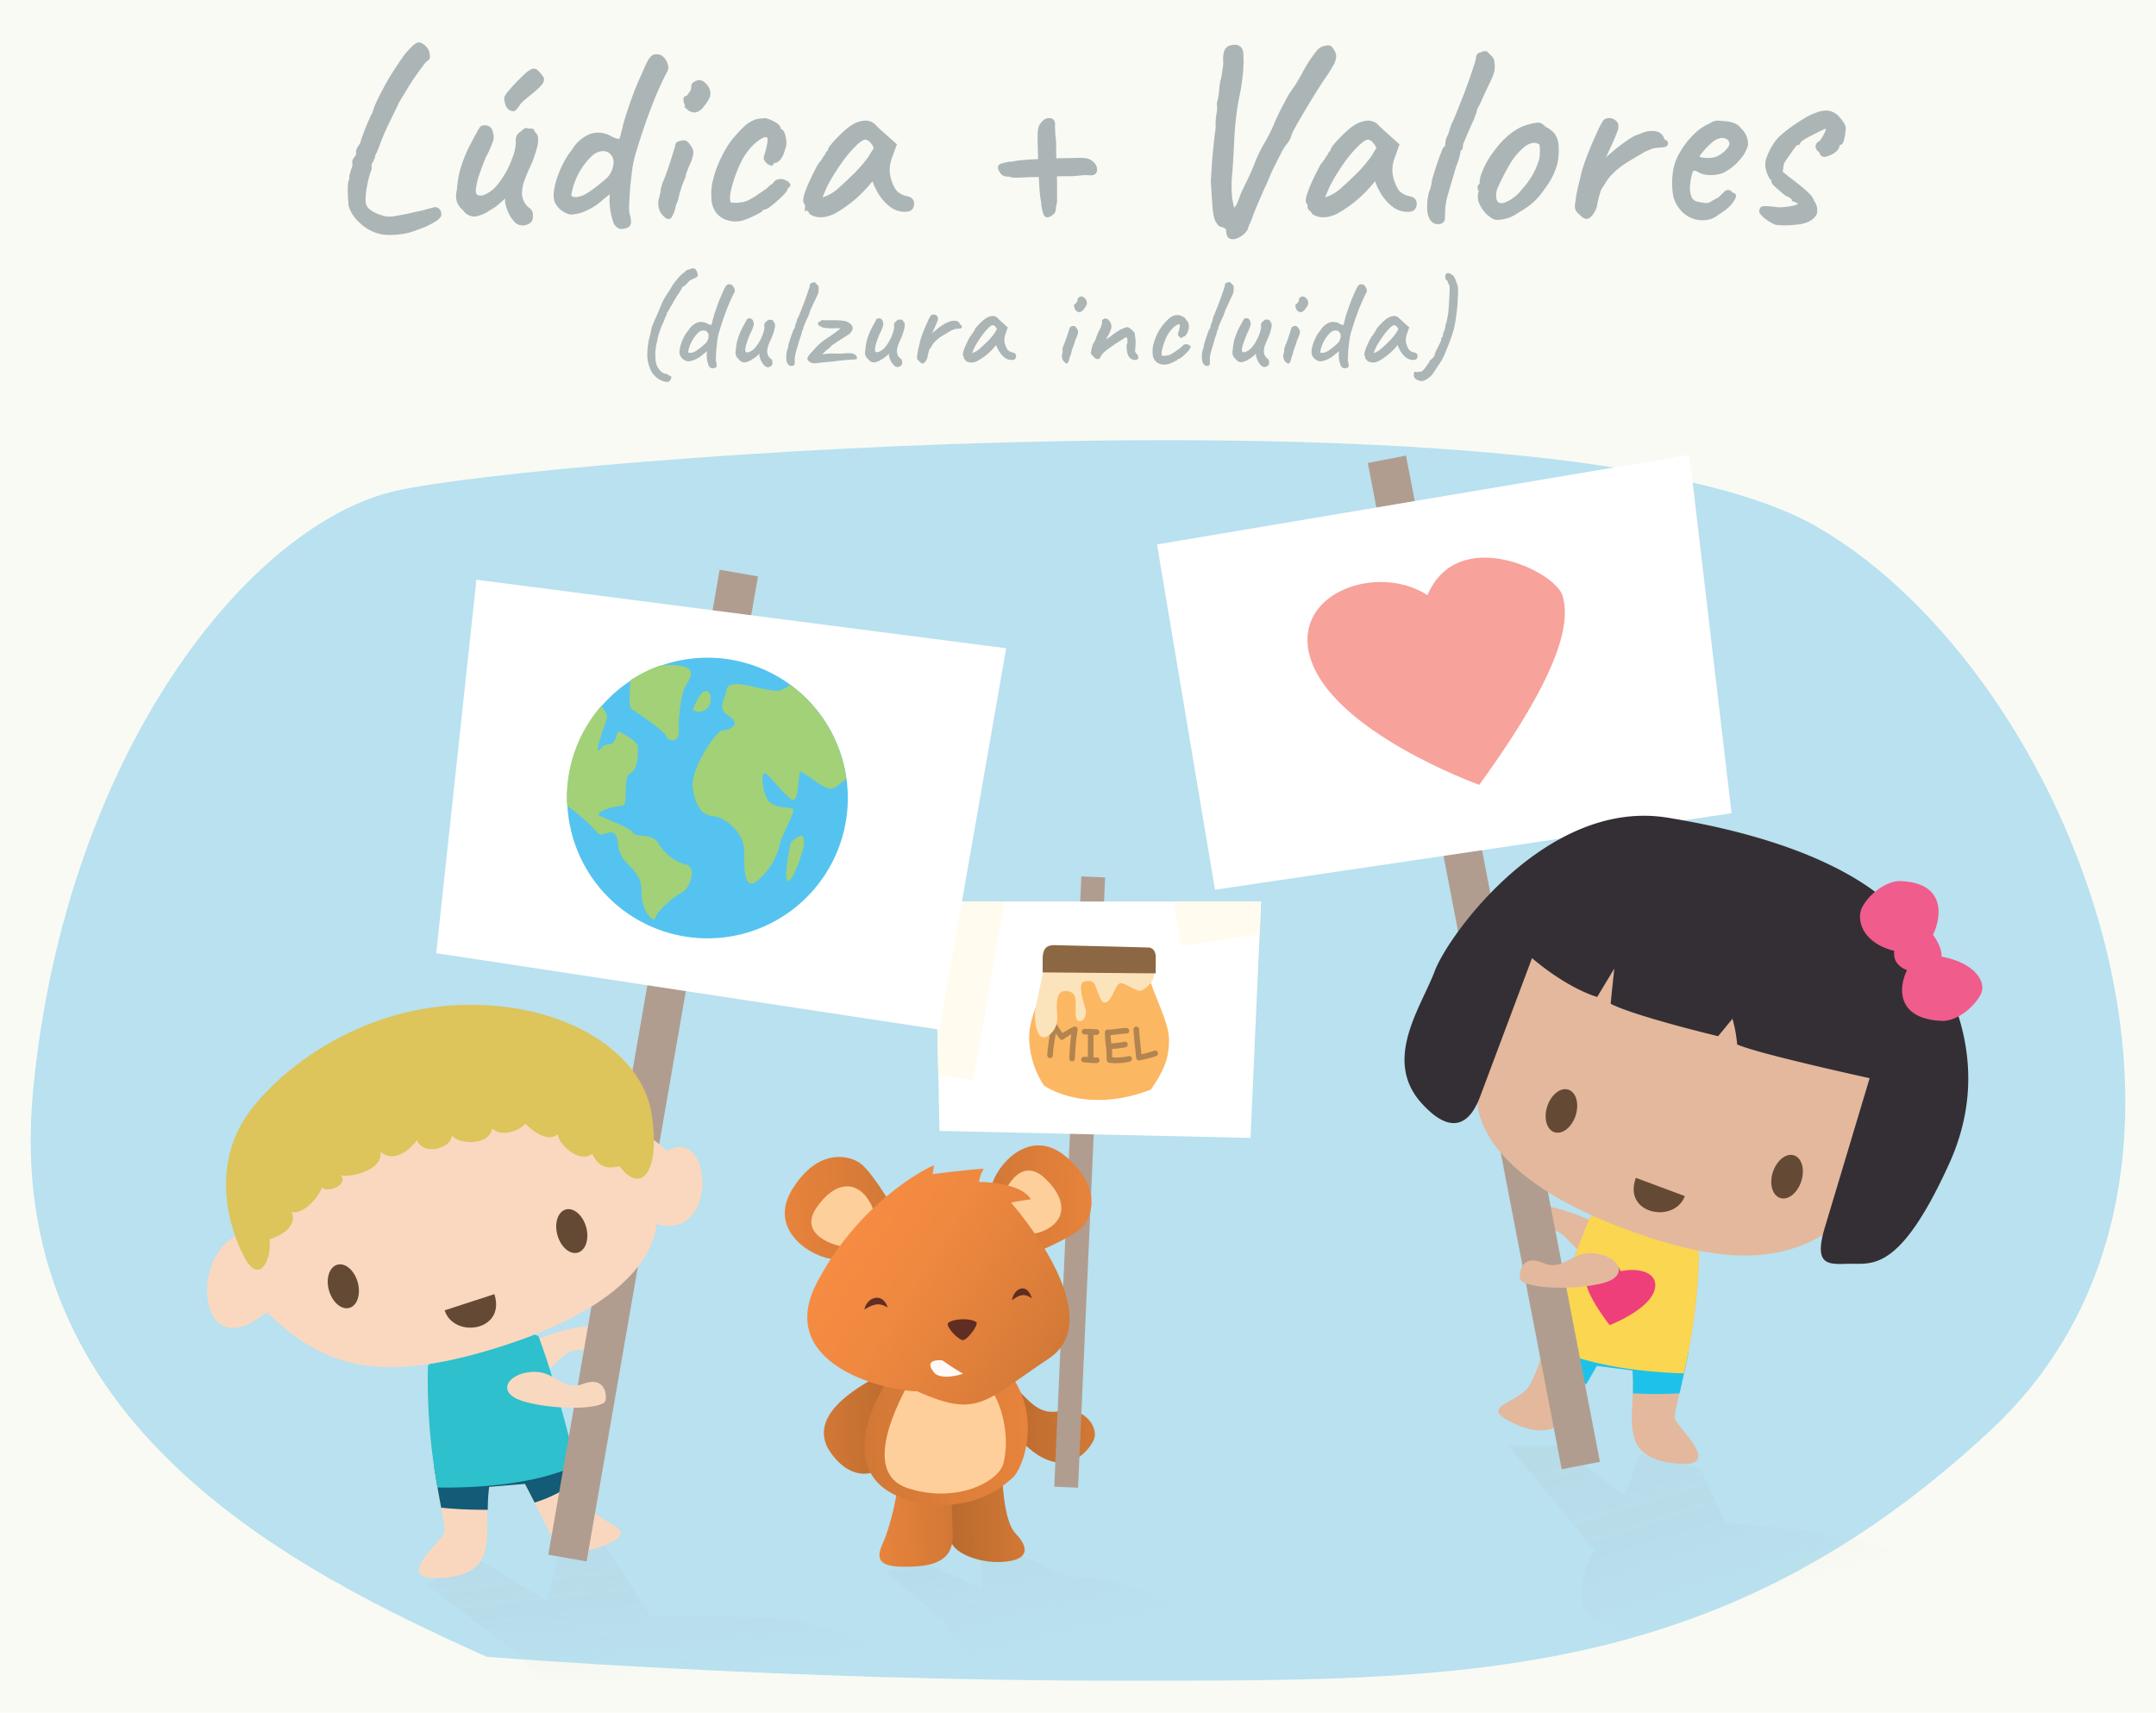 <svg xmlns="http://www.w3.org/2000/svg" xmlns:xlink="http://www.w3.org/1999/xlink" viewBox="0 0 399.56 317.36"><defs><style>.a{isolation:isolate;}.b{fill:#f9faf4;}.c{fill:#b9e1ef;}.d,.e,.f{opacity:0.4;}.am,.at,.d,.e,.f,.y{mix-blend-mode:multiply;}.d{fill:url(#a);}.e{fill:url(#b);}.f{fill:url(#c);}.g{fill:#e3b89d;}.h{fill:#1dc2eb;}.i{fill:#fad651;}.j{fill:#b19d8f;}.k{fill:#644a34;}.l{fill:#fff;}.m,.n,.o,.p,.q,.r,.s,.t,.u,.v,.w,.x{fill-rule:evenodd;}.m{fill:url(#d);}.n{fill:url(#e);}.o{fill:url(#f);}.p{fill:url(#g);}.q{fill:url(#h);}.r{fill:#fecf9b;}.s{fill:url(#i);}.t{fill:#fdcf9b;}.u{fill:url(#j);}.v{fill:url(#k);}.w{fill:#5f2d22;}.x{fill:#fffaf8;}.y{fill:#fffbef;}.z{fill:#342f34;}.aa{fill:#f05c8c;}.ab{fill:#ee3f7a;}.ac{fill:#f9d9c0;}.ad{fill:#f9d7be;}.ae{fill:#135b76;}.af{fill:#2ec0cd;}.ag{fill:#f9d8c0;}.ah{fill:#f9d8bf;}.ai{fill:#ddc45b;}.aj{opacity:0.9;}.ak{fill:#42bced;}.al{fill:#98cc69;}.am{fill:#f7a29b;}.an{fill:#f6fafd;}.ao{fill:#fcb763;}.ap{opacity:0.65;}.aq{fill:none;stroke:#8b6843;stroke-linecap:round;stroke-linejoin:round;stroke-width:1.04px;}.ar{fill:#fbe4bb;}.as{fill:#8b6843;}.at{opacity:0.45;}.au,.av{fill:#4e626a;stroke:#4e626a;}.au{stroke-width:0.65px;}.av{stroke-width:0.31px;}</style><linearGradient id="a" x1="324.64" y1="296.76" x2="314.39" y2="263.68" gradientUnits="userSpaceOnUse"><stop offset="0" stop-color="#b2b3b3" stop-opacity="0"/><stop offset="0.07" stop-color="#b2b3b3" stop-opacity="0.04"/><stop offset="0.42" stop-color="#b2b3b3" stop-opacity="0.17"/><stop offset="0.74" stop-color="#b2b3b3" stop-opacity="0.25"/><stop offset="1" stop-color="#b2b3b3" stop-opacity="0.28"/></linearGradient><linearGradient id="b" x1="516.02" y1="2.01" x2="516.02" y2="-27.68" gradientTransform="matrix(0.99, -0.11, 0.11, 0.99, -391.57, 365.64)" xlink:href="#a"/><linearGradient id="c" x1="1034.8" y1="-280.16" x2="1034.8" y2="-314.05" gradientTransform="matrix(0.97, -0.23, 0.23, 0.97, -750.5, 815.01)" xlink:href="#a"/><linearGradient id="d" x1="301" y1="165.95" x2="317.87" y2="165.95" gradientTransform="translate(-120.45 108.65) rotate(-1.94)" gradientUnits="userSpaceOnUse"><stop offset="0" stop-color="#b96a2e"/><stop offset="1" stop-color="#d27836"/></linearGradient><linearGradient id="e" x1="267.67" y1="164.9" x2="281.9" y2="164.9" gradientTransform="translate(-120.45 108.65) rotate(-1.94)" gradientUnits="userSpaceOnUse"><stop offset="0" stop-color="#d27836"/><stop offset="1" stop-color="#b96a2e"/></linearGradient><linearGradient id="f" x1="290.4" y1="182.77" x2="304.14" y2="182.77" xlink:href="#d"/><linearGradient id="g" x1="277.21" y1="183.65" x2="290.93" y2="183.65" gradientTransform="translate(-120.45 108.65) rotate(-1.94)" gradientUnits="userSpaceOnUse"><stop offset="0" stop-color="#e7833c"/><stop offset="1" stop-color="#d27836"/></linearGradient><linearGradient id="h" x1="275.11" y1="166.26" x2="305.5" y2="166.26" gradientTransform="translate(-120.45 108.65) rotate(-1.94)" gradientUnits="userSpaceOnUse"><stop offset="0" stop-color="#d27836"/><stop offset="1" stop-color="#e7833c"/></linearGradient><linearGradient id="i" x1="300.12" y1="124.06" x2="318.71" y2="124.06" xlink:href="#h"/><linearGradient id="j" x1="261.81" y1="124.48" x2="281.74" y2="124.48" xlink:href="#g"/><linearGradient id="k" x1="273.79" y1="128.37" x2="310.98" y2="153.45" gradientTransform="translate(-120.45 108.65) rotate(-1.94)" gradientUnits="userSpaceOnUse"><stop offset="0" stop-color="#f68c42"/><stop offset="0.34" stop-color="#ef8840"/><stop offset="0.84" stop-color="#da7d39"/><stop offset="1" stop-color="#d27836"/></linearGradient></defs><g class="a"><rect class="b" width="399.56" height="317.36"/><path class="c" d="M90.22,307C54.74,291.05.15,264.16,6.14,202S46.07,97,73.58,90.9s216-20.63,263.26,6.78S420,217.26,369.06,264.88s-99.85,46.5-161.35,46.54S90.22,307,90.22,307Z"/><path class="d" d="M279.58,267.86l15.91,19.42s-9.36,15.21,8.42,15.21,61.78-1.69,55.23-10.14-39.31-10.13-39.31-10.13l-4.68-10.14-11.24-2.53-2.8,7.6-12.17-9.29Z"/><path class="e" d="M79,293.51l18,13.8s2.53,8.89,20.21,6.93,51.05-1.26,43.6-8.93-40.19-5.73-40.19-5.73L112,286.28l-8.63,2.47-2,7.87-13.12-7.89Z"/><path class="f" d="M164,291.15l10.93,9.06s12.44,20,26.07,16.81,22-14.47,15.46-19.78-18.9-5.08-18.9-5.08l-10.09-4.83-5.76-.62.45,7.74-11-5Z"/><path class="g" d="M297.7,227.74c-5.32-3.28-13.68-5.46-14.42-4s-.71,4.41,3.13,4.09,4.2,3.33,7.6,4.54C298.71,234.09,303.07,231,297.7,227.74Z"/><path class="g" d="M314.87,232.06c-.2,16.33-4.93,29.14-4.46,30.82s9,9,.73,8.34-8.93-4.56-8.68-10.09a54.63,54.63,0,0,0,.05-7.2l-6.61-.85s-3.6,6.2-4.81,8.36-3.87,5.68-11.17,2c-5.41-2.74.43-3.31,3-6s6.44-19.65,11.7-31.87C308.47,220.41,314.87,232.06,314.87,232.06Z"/><path class="h" d="M288,244.68l24.92,5.86c-.59,3-1.19,5.62-1.66,7.64a80.53,80.53,0,0,1-8.65,0,35.69,35.69,0,0,0-.06-4.24l-6.61-.85L294,256.45a25.07,25.07,0,0,1-8.24-4.9C286.4,249.56,287.15,247.22,288,244.68Z"/><path class="i" d="M294.66,225.6c13.81-5.19,20.21,6.46,20.21,6.46a110.24,110.24,0,0,1-2.81,22.42c-5.63-.16-17.53-1-25.54-5.32C288.72,242.48,291.42,233.13,294.66,225.6Z"/><rect class="j" x="271.39" y="83.39" width="7.21" height="189.88" transform="translate(-28.78 55.27) rotate(-10.91)"/><path class="g" d="M347.79,208.63c12.73.3,10.95,27.09-2.62,14.84-10.09,8.68-19.71,13.23-43.68,4.38s-27.64-19.54-27.72-24c-11.76,2.79-9.66-19-1.31-13.63C287.19,149.5,360.35,170.65,347.79,208.63Z"/><path class="k" d="M328.56,217.17c-.71,2.18-.11,4.33,1.35,4.81s3.2-.91,3.91-3.09.11-4.33-1.34-4.81S329.27,215,328.56,217.17Z"/><path class="k" d="M286.74,205c-.71,2.18-.11,4.33,1.34,4.8s3.21-.91,3.92-3.09.11-4.32-1.34-4.8S287.45,202.84,286.74,205Z"/><path class="k" d="M312.24,221.63c-1.93,5.18-11.58,3.36-9.07-3.38"/><polygon class="l" points="214.42 100.88 225.17 164.86 320.9 150.69 313.09 84.27 214.42 100.88"/><path class="m" d="M188.24,257.18c2.66,2.49,4.36,5.18,8.36,4.24s7.36,3,6,5.6-6,7.46-13.21.12S188.24,257.18,188.24,257.18Z"/><rect class="j" x="143.51" y="216.82" width="113.19" height="4.41" transform="translate(-27.58 409.23) rotate(-87.46)"/><polygon class="l" points="173.22 167.03 174.11 209.55 231.75 210.85 233.71 167.06 173.22 167.03"/><path class="n" d="M162.37,255.16c-3.32,1.88-13.45,7.38-8.22,14.3,4.13,5.46,8.17,3.11,8.17,3.11L166.59,256Z"/><path class="o" d="M185.71,272.91c.14,4.35.8,9.48,2.47,11.2s3.38,4.56-1.44,5.21-9.72-1.45-10.43-3.52.12-10.48.12-10.48Z"/><path class="p" d="M166.43,275a49.24,49.24,0,0,1-2.26,9.59c-.73,2.12-3.35,5.59,2.78,5.71s9.8-1,9.62-6.13-.24-7.25-.24-7.25Z"/><path class="q" d="M164.49,255.73c-3.38,5.11-9.77,19.32,5.28,22.55,10.39,2.23,16-2.8,17.9-4.47s5.58-11.31-.66-19.49S164.49,255.73,164.49,255.73Z"/><path class="r" d="M168.23,256.57c-1.21,2.46-9,16.26,0,19.18s16.86-1.17,17.74-4.63c1.28-5-.39-11.59-2.74-14.09S168.23,256.57,168.23,256.57Z"/><path class="s" d="M183.61,220.3c.76-4.13,7.07-11.73,13.92-6s4.81,11.21,3,13.12-8.77,4.75-8.77,4.75Z"/><path class="t" d="M185.16,224c.73-3.82,4-9.79,8.39-5.76s4.15,8.22-.57,10S185.16,224,185.16,224Z"/><path class="u" d="M154.7,233.33c-4.19-.18-12.59-5.38-7.85-13s10.43-6.32,12.58-4.78,5.91,8,5.91,8Z"/><path class="t" d="M158.18,231.27c-3.87-.19-10.24-2.55-6.86-7.5s7.56-5.26,10-.82S158.18,231.27,158.18,231.27Z"/><path class="v" d="M170,257.8c-5.64,0-26.61-4.91-18.58-20.17s20.88-21.5,21.68-21.69l-.27,1.62s6.74-.87,9.48-1a6.48,6.48,0,0,0-.88,2.45s7.57-.09,9.62,3.22c-1.93.23-3.69.61-3.69.61s18.77,21.13,6.94,28.95S181.34,262.9,170,257.8Z"/><path class="w" d="M175.66,245.19c1-.92,4.24-1,5.31-.18.35.64-1.82,3.37-2.54,3.32S175.45,246.17,175.66,245.19Z"/><path class="w" d="M160.18,242.65c.49-2.29,3.35-3.33,4.34-.38C163,241.35,162,241.54,160.18,242.65Z"/><path class="w" d="M187.53,240.92c.4-2.29,2.84-3.32,3.69-.36C189.89,239.64,189.07,239.82,187.53,240.92Z"/><path class="x" d="M178.48,254.54a43.45,43.45,0,0,1-3.8-2.46s-4-.5-1.36,2.47C175,255.78,178.48,254.54,178.48,254.54Z"/><polygon class="y" points="186.15 167.04 173.22 167.03 173.89 199.17 180.37 200.15 186.15 167.04"/><path class="z" d="M283.92,177.54s-8.74,23.32-9.52,25.39-3.59,9.59-10.91,1.53-.13-17.78,2.4-24.52,20.88-32.06,43.16-28.43S347,162.19,354.1,171.65s15.61,25.35,7.12,44-13.47,18.59-17.58,18.52-7.84,1.2-5.44-6.77,8.29-27.62,8.29-27.62-20.76-4.53-24.55-6.25a25.49,25.49,0,0,0-.87-4.76L318.41,192s-15.19-3.62-19.91-6c.29-3.14.68-6.54.68-6.54L296,184.73S290.89,183.41,283.92,177.54Z"/><path class="aa" d="M355,176.71c2.66.09,9.4-13-2.78-13.45-2.63-.1-6,2.49-7.19,5S345.51,176.41,355,176.71Z"/><path class="aa" d="M356.27,176.89c-2.66-.08-8.53,11.83,3.66,12.28,2.62.1,5.95-2.49,7.18-5S365.32,177.18,356.27,176.89Z"/><path class="aa" d="M357.59,180.05c-1.86.63-9.27-.08-5.53-6.51s9.26,2.88,7.4,4.7Z"/><path class="ab" d="M298.3,245.54c-4.36-5.79-4.67-8.1-4.36-9.36s4.84-4.15,6.42-.63c3.31-.73,7.09.21,6.3,3.37C305.71,242.71,298.3,245.54,298.3,245.54Z"/><path class="g" d="M296.6,237.87c-6.09,1.37-14.72.72-14.92-1s.76-4.4,4.29-2.85,5.06-1.79,8.67-1.82C299.63,232.2,302.75,236.49,296.6,237.87Z"/><path class="ac" d="M96.65,249.56c5.46-3,13.92-4.83,14.58-3.28s.52,4.43-3.31,3.94-4.35,3.14-7.8,4.19C95.35,255.87,91.13,252.62,96.65,249.56Z"/><path class="ad" d="M79.3,253.1c-.55,16.33,3.6,29.33,3,31s-9.41,8.58-1.11,8.3,9.13-4.15,9.13-9.68a53.78,53.78,0,0,1,.28-7.2l6.64-.55s3.32,6.37,4.42,8.58,3.62,5.84,11.07,2.49c5.54-2.49-.27-3.32-2.76-6.09S104.48,260,99.78,247.57C86.22,241.76,79.3,253.1,79.3,253.1Z"/><path class="ae" d="M105.61,266.93l-25.16,4.72c.44,3.06.93,5.67,1.31,7.72a80.62,80.62,0,0,0,8.64.38,34.88,34.88,0,0,1,.25-4.24l6.64-.55s.83,1.59,1.79,3.46a25.12,25.12,0,0,0,8.46-4.52C106.94,271.89,106.3,269.51,105.61,266.93Z"/><path class="af" d="M99.78,247.57c-13.56-5.81-20.48,5.53-20.48,5.53a110.49,110.49,0,0,0,1.78,22.53c5.63.09,17.56-.24,25.76-4.15C105,264.7,102.68,255.24,99.78,247.57Z"/><rect class="j" x="28.42" y="193.83" width="185.26" height="7.21" transform="translate(-94.22 282.86) rotate(-80.13)"/><path class="ag" d="M97.29,259.74c6,1.65,14.66,1.39,14.94-.27s-.56-4.43-4.15-3.05-5-2-8.58-2.21C94.52,253.93,91.2,258.08,97.29,259.74Z"/><path class="ah" d="M47.48,228.2c-12.73-.28-12.17,26.56,1.94,14.94,9.68,9.13,19.09,14.11,43.44,6.36s28.5-18.26,28.78-22.68c11.62,3.32,10.51-18.54,1.93-13.56C110.57,200,50.25,189.46,47.48,228.2Z"/><path class="k" d="M66.3,237.61c.61,2.21-.09,4.33-1.56,4.74s-3.16-1.06-3.78-3.27.09-4.33,1.56-4.74S65.69,235.4,66.3,237.61Z"/><path class="k" d="M108.63,227.37c.61,2.21-.08,4.33-1.56,4.74s-3.16-1.06-3.77-3.27.09-4.33,1.56-4.73S108,225.16,108.63,227.37Z"/><path class="k" d="M82.4,242.8c1.69,5.27,11.42,3.89,9.22-3"/><path class="ai" d="M45.24,232.89c-2.45-4.62-6.77-16.95,1.42-27.46,6.67-8.57,21.22-19,39.83-19.24s32.39,8.92,34.22,19.93c1.78,10.69-1.73,15.49-5.88,10-1.82.36-3.66.56-5.08-2.29-2.54,1.82-6.39-2-6.37-3.68-1.59,1.47-4.31-.14-6-1.94-1.26,1.4-4.46,2.53-6.16.89-.66,3.59-7.16,2.73-7.47,1.14,0,2.64-5.36,4-6.48,1-1.34,1.91-4.29,4.3-6.76,2.16.62,4-7.55,5.11-7.57,4.13,2.12,2.05-2.53,3.63-3.28,2.45-.74,2.3-3.93,5.23-5.6,4.57,1.38,3.52-4.12,5.1-4.12,5.1C50.43,233.18,48.15,238.37,45.24,232.89Z"/><polygon class="l" points="88.29 107.42 80.84 176.62 174.13 190.79 186.47 120.12 88.29 107.42"/><g class="aj"><path class="ak" d="M157.12,147.87a26,26,0,1,1-26.05-26A26,26,0,0,1,157.12,147.87Z"/><path class="al" d="M148.29,154.88a6.27,6.27,0,0,0-1.73,1.21c-.34,1.56-1.56,7.78-.34,7.09s2.77-6.4,2.77-6.4S149.16,154.53,148.29,154.88Z"/><path class="al" d="M114.55,156.43c.34,4.16,4.33,4.16,4.33,8.66s2.59,5.88,2.59,5,3.12-3.8,4.85-4.67,2.77-4.84.86-5.19a8.68,8.68,0,0,1-5.19-4c-1.38-2.08-4-.87-4.67-1.9s-4.67-2.43-6.06-3.12,2.6-1.9,4-1.9,0-5.37,1.56-6.06,1.38-3.81,1.38-4.84-2.59-2.43-3.63-2.94c-1.21,4-1.73,1.38-3.29,3.28s1-4.84,1.21-5.71c.14-.69-.71-1.82-1.06-2.24a25.9,25.9,0,0,0-6.38,17c0,.51,0,1,.08,1.51l1.31,1a36.21,36.21,0,0,1,4.32,4C111.61,155.57,114.2,152.28,114.55,156.43Z"/><path class="al" d="M146.45,126.88c-2,1.47-2.59,1.16-4.73.83s-6.75-2.08-7.1.17-1.9,3.29.52,4.85,0,2.59-1.21,2.59-6.06,7.27-5.54,10.73,1.73,5,3.81,5.19,5.71,2.94,5.71,6.41,0,7.26,2.25,5.7a12.48,12.48,0,0,0,4.33-6.74c.17-1.56,3.11-6.4,2.42-6.75s-3.63,0-4.67-1.73-1.39-5.71-.18-4.67,2.6,2.94,4.33,4.49,1.38-3.46,1.9-5c3,1.56,5,4.16,6.75,2.77.54-.43,1.18-.91,1.81-1.37A26,26,0,0,0,146.45,126.88Z"/><path class="al" d="M117,131.34c.69.52,5.88,3.81,6.4,5s2.6,1.38,2.43-1.21.52-6.75,1.21-8,2.42-3.29-1.21-3.81a14.6,14.6,0,0,0-3.67.05,26.25,26.25,0,0,0-5.3,2.65C116.67,128,116.5,131,117,131.34Z"/><path class="al" d="M130.3,128.23c-.87.52-1.91,3.28-1.91,3.28a2.1,2.1,0,0,0,3.29-1.72C131.85,128.4,131.16,127.71,130.3,128.23Z"/></g><polygon class="y" points="218.93 175.26 233.44 173.11 233.71 167.06 217.55 167.06 218.93 175.26"/><path class="am" d="M274.14,145.43c15.74-21.72,16.73-30.31,15.48-34.95s-19.49-13.36-25.07-.21c-9.34-6-25-.37-21.83,11.24C246.5,135.48,274.14,145.43,274.14,145.43Z"/><path class="an" d="M193.44,188.42c-.31.47-2.15,4-1.18,7.09a25.63,25.63,0,0,0,11.9,2.86,41,41,0,0,0,10.6-1.88A9.54,9.54,0,0,0,214,189a70.51,70.51,0,0,1-11.8.85C199.9,189.77,194.92,189.1,193.44,188.42Z"/><path class="ao" d="M194.67,179.72c0,1.79-4,7.65-3.95,12.66a16.7,16.7,0,0,0,2.75,8.76s7.56,5.48,19.81.76c2.62-3.78,3.43-6.1,3.36-9.5s-3.68-9.73-3.71-11.94-5.58-2.41-9.4-2.46S194.69,177.93,194.67,179.72Z"/><g class="ap"><path class="aq" d="M194.61,195.54c0-1.13.63-5.14.91-5.26a16,16,0,0,0,1.28,1.87,13.53,13.53,0,0,1,2.39-1.42,43.49,43.49,0,0,0-.5,5.41"/><path class="aq" d="M210.59,190.75c0,.84.37,4,.49,5.22a22,22,0,0,0,3-.78"/><path class="aq" d="M208.75,191c-1.17,0-2.34.32-3.47.29a23.19,23.19,0,0,0,.28,3.12c.05.65,0,1.31.08,2a10.44,10.44,0,0,0,3.62-.21"/><path class="aq" d="M208.48,193.54a19.31,19.31,0,0,1-2.91.33"/><path class="aq" d="M201,191.16c.75,0,1.47.09,2.22.08"/><path class="aq" d="M200.89,196.33c.6,0,1.44.17,2.36.13"/><path class="aq" d="M202.13,191.17c0,1.28,0,3.93,0,5.2"/></g><path class="ar" d="M191.88,186.88c-.29,2,.17,6.63,2.43,5s1.51-4.18,1.53-5.25,0-3.22,1.89-3,1.62,1.87,1.61,2.75-.18,3,.81,2.84,1.28-1.35,1-2.33-1.52-4.7-.26-5,1.85-.08,2.16.91,1.09,2.64,1.09,2.64.71,1,1.65-.46,1.09-2.81,2-2.8,3.07,1.8,3.87,1.32,2.2-1.53,2.22-2.89-20.29-1.85-20.29-1.85Z"/><path class="as" d="M193.23,180.18c0-.77,0-1.81,0-2.75.07-1.25.4-2.32,2.18-2.3,3.1.05,17.55.44,17.55.44s1.25.07,1.23,1.86,0,2.93,0,2.93Z"/><g class="at"><path class="au" d="M70.35,43a7.59,7.59,0,0,1-3.43-1.92,6.69,6.69,0,0,1-2-3l-.12-1.63c0-.67-.06-1.3,0-1.87a2.6,2.6,0,0,1,.12-1c.09-.07.14-.26.14-.58a1.52,1.52,0,0,1,.07-.65q.12-.45.27-.93a2.63,2.63,0,0,0,.24-.94,2.51,2.51,0,0,0-.05-.55,3,3,0,0,1,.48-.82,1,1,0,0,0,.24-.86.93.93,0,0,1,.09-.53,3.07,3.07,0,0,1,.29-.53,3.71,3.71,0,0,0,.43-.72,4.11,4.11,0,0,1,.22-.77c.14-.42.31-.87.5-1.37s.38-.95.56-1.37a3.79,3.79,0,0,1,.41-.81V22a6.09,6.09,0,0,1,.52-1c0-.16.12-.42.24-.79s.28-.73.44-1.08c.35-.77.79-1.64,1.32-2.62s1.09-2,1.7-2.93,1.19-1.85,1.75-2.64a11.43,11.43,0,0,1,1.47-1.75c.54-.61,1-.93,1.3-1s.72.19,1.2.67a2,2,0,0,1,.48.82,2.74,2.74,0,0,1,.12.84c0,.24-.09.37-.22.4a4.6,4.6,0,0,0-1,1.09c-.45.59-.95,1.28-1.51,2.08S75.51,15.78,75,16.63s-1,1.61-1.37,2.28c-.42.93-1,2.08-1.68,3.46l-.1.24-.09.19c-.49,1-.89,1.9-1.21,2.71s-.64,1.68-1,2.57a2,2,0,0,0-.38,1c-.07,0-.11,0-.14.22a3.49,3.49,0,0,1-.2.6.85.85,0,0,0-.28.6,5.32,5.32,0,0,0,0,.79,14.7,14.7,0,0,0-.63,2.09,19.69,19.69,0,0,0-.41,2.35,10.4,10.4,0,0,0-.07,1.75A2.33,2.33,0,0,0,68.26,39,6.62,6.62,0,0,0,70.06,40l.92.31a2.36,2.36,0,0,0,.72.12,4.12,4.12,0,0,0,1,0c.4-.05.95-.14,1.66-.27h0c.42-.06.86-.15,1.32-.26l1.32-.31L78,39.39q.52-.12.81-.21c.71-.2,1.22-.33,1.54-.41a.8.8,0,0,1,.72.07,1.09,1.09,0,0,1,.34.46,1.14,1.14,0,0,1,0,.69,2.34,2.34,0,0,1-.77.7,12.37,12.37,0,0,1-1.61.89,14.68,14.68,0,0,1-1.85.72,10.29,10.29,0,0,1-2.28.67,14.23,14.23,0,0,1-2.54.24A6.87,6.87,0,0,1,70.35,43Z"/><path class="au" d="M95.74,41.05a6.27,6.27,0,0,1-1-1.32A8.26,8.26,0,0,1,94,37.78a4.41,4.41,0,0,1-.07-1.05,5.33,5.33,0,0,0,0-1,2.85,2.85,0,0,1-.46.69,5.64,5.64,0,0,1-.6.6c-.13.13-.42.38-.86.75a8,8,0,0,1-1.35.89A6.3,6.3,0,0,1,88,39.8a2.26,2.26,0,0,1-1.94-1.06A3.51,3.51,0,0,1,85,37.35a3.6,3.6,0,0,1,0-2.11A18,18,0,0,1,85.47,32a25.64,25.64,0,0,1,1.58-4.3c.67-1.31,1.18-2.28,1.54-2.91a12.1,12.1,0,0,1,.67-1.12,1.45,1.45,0,0,1,1.2,0,1.21,1.21,0,0,1,.58.94A2.16,2.16,0,0,1,91,26.21,18,18,0,0,1,89.74,29q-.67,1.63-1.23,3.27a12.34,12.34,0,0,0-.64,2.78c-.07.77.12,1.24.57,1.4A2,2,0,0,0,90,36.34a6.52,6.52,0,0,0,2.45-1.92,16.71,16.71,0,0,0,2.66-4.66,14.35,14.35,0,0,0,.58-1.7,9.88,9.88,0,0,0,.24-1.66,2,2,0,0,1,.07-1,1.55,1.55,0,0,1,.74-.79,2.22,2.22,0,0,1,.53-.46c.23-.14.37-.14.43,0l.77,0c.13,0,.22,0,.27.21a.83.83,0,0,0,.31.46c.35.29.45.91.29,1.87a19.08,19.08,0,0,1-1.35,4,27.06,27.06,0,0,0-1.22,3,7.9,7.9,0,0,0-.36,2,4.06,4.06,0,0,0,.33,1.63,4,4,0,0,0,1.06,1.4,1.18,1.18,0,0,1,.6.77,3.62,3.62,0,0,1,0,1,1,1,0,0,1-.55.7,2,2,0,0,1-1,.26A1.82,1.82,0,0,1,95.74,41.05ZM94.4,20a2.18,2.18,0,0,1-.51-1,2.51,2.51,0,0,1-.12-.87,3.46,3.46,0,0,1,.65-1c.4-.48.87-1,1.42-1.58S96.9,14.46,97.4,14a5.3,5.3,0,0,1,1.08-.82.76.76,0,0,1,1,.12,6.58,6.58,0,0,1,1,1.23,1.14,1.14,0,0,1-.36,1,10.15,10.15,0,0,1-1.32,1.27l-1.61,1.32A7.22,7.22,0,0,0,96,19.34a2.89,2.89,0,0,1-.74.91C95.06,20.35,94.78,20.25,94.4,20Z"/><path class="au" d="M115.55,42.06a1.19,1.19,0,0,1-1-.17,1.8,1.8,0,0,1-.61-.89,12.27,12.27,0,0,1-.55-2.42,11,11,0,0,1-.07-2.33l.1-1-1.88,1.49a11.18,11.18,0,0,1-3.14,2.06,7.1,7.1,0,0,1-2.67.63,3.74,3.74,0,0,1-1-.39,3.51,3.51,0,0,1-.94-.72,3.92,3.92,0,0,1-.65-.91,3.78,3.78,0,0,1-.17-1.83,11.7,11.7,0,0,1,.58-2.52,18,18,0,0,1,1.15-2.69A11.72,11.72,0,0,1,106.23,28a6.57,6.57,0,0,1,3.41-2.93,4.42,4.42,0,0,1,3.6.53,4.32,4.32,0,0,0,1.56.48c.21,0,.4-.4.56-1.1.12-.51.25-1,.38-1.56s.34-1.24.62-2.14q1.2-3.64,2.09-5.72c.6-1.37,1.13-2.57,1.61-3.6a4.09,4.09,0,0,1,.89-1.37,1.06,1.06,0,0,1,.75-.21,1.44,1.44,0,0,1,1,.38,2.61,2.61,0,0,1,.67,1.06,1.65,1.65,0,0,1,.17.74,2.24,2.24,0,0,1-.32.84c-.41.77-.9,1.79-1.46,3.05s-1.12,2.65-1.68,4.16-1.08,3-1.56,4.46-.88,2.77-1.2,3.89a21,21,0,0,0-.51,2.69c-.14,1.09-.26,2.2-.36,3.34s-.15,2.15-.17,3a8.17,8.17,0,0,0,.08,1.7,4.64,4.64,0,0,1,.26,1.44.81.81,0,0,1-.26.65A1.77,1.77,0,0,1,115.55,42.06Zm-8.12-5.33a4.62,4.62,0,0,0,1.32-.53c.43-.26.89-.56,1.37-.91,1-.74,1.79-1.41,2.5-2A4.63,4.63,0,0,0,114,30.48a2.64,2.64,0,0,0-.17-1.46,2.94,2.94,0,0,0-.84-1,2.39,2.39,0,0,0-1.56-.32,3.53,3.53,0,0,0-2,1,12.86,12.86,0,0,0-2.23,2.83,13.5,13.5,0,0,0-1.61,4.37.7.7,0,0,0,.29.77A2.2,2.2,0,0,0,107.43,36.73Z"/><path class="au" d="M123,39.61a2.18,2.18,0,0,1-.55-1,3.28,3.28,0,0,1-.12-1.16,2.6,2.6,0,0,1,.24-1,1.28,1.28,0,0,1,.12-.6.54.54,0,0,0,.07-.4,1.5,1.5,0,0,1,.1-.68c.09-.32.19-.62.29-.91.22-.51.46-1.13.72-1.85s.49-1.43.72-2.13l.57-1.83c.16-.51.26-.83.29-1,0-.38.26-.59.77-.63a1.11,1.11,0,0,1,.86,0,2.92,2.92,0,0,1,.77.94,1.31,1.31,0,0,1,.29,1.15,6.85,6.85,0,0,1-.62,1.92c-.13.26-.28.63-.46,1.11a6.72,6.72,0,0,0-.36,1.29c-.13.26-.28.62-.46,1.08s-.33.91-.45,1.32a4.51,4.51,0,0,0-.2.7q-.09.45-.24,1a3.27,3.27,0,0,1-.38.89,5.83,5.83,0,0,1-.79,2.3C123.93,40.41,123.54,40.22,123,39.61Zm4.66-19.5a2.16,2.16,0,0,1-.43-.7,3,3,0,0,1-.24-.86c0-.27,0-.41.09-.41.26,0,.56-.3.92-.82a1.92,1.92,0,0,0,.43-1.34.56.56,0,0,1,.14-.36.74.74,0,0,1,.34-.22,1.11,1.11,0,0,1,1.13-.12,2.69,2.69,0,0,1,1,1,2.07,2.07,0,0,1,.24,1.51,5.91,5.91,0,0,1-1.06,1.66,2.34,2.34,0,0,1-1.32,1.05A1.63,1.63,0,0,1,127.65,20.11Z"/><path class="au" d="M137.26,40.62a5,5,0,0,1-2.54-.17,3.73,3.73,0,0,1-1.85-1.39,4.32,4.32,0,0,1-.7-2.53,9.91,9.91,0,0,1,.34-3.33,19.33,19.33,0,0,1,1.42-3.82,17.75,17.75,0,0,1,2-3.32c.64-.76,1.28-1.47,1.92-2.11a6,6,0,0,1,1.73-1.29,4.5,4.5,0,0,1,1.27-.37c.4,0,.73-.07,1-.07a6.51,6.51,0,0,1,1.66.7c.59.33.89.7.89,1.08l.24.24c.19,0,.36.21.5.62a5,5,0,0,1,.27,1.42,2.45,2.45,0,0,1-.24,1.32,4.22,4.22,0,0,1-.67,1.59c-.32.44-.61.67-.87.67l-.36,0c-.11,0-.17.11-.17.27s-.08.22-.26.19a1.15,1.15,0,0,1-.55-.31,1.83,1.83,0,0,1-.44-.65,3.15,3.15,0,0,1,.2-.82c.12-.38.25-.88.38-1.49.19-.89.18-1.48,0-1.75s-.65-.28-1.29,0a9.06,9.06,0,0,0-2.28,1.87,12.77,12.77,0,0,0-2,3.1A25.31,25.31,0,0,0,135.2,35a6,6,0,0,0-.22,1.92c.05.54.12.83.22.86a4.74,4.74,0,0,0,1.82.07,4.68,4.68,0,0,0,1.69-.4,15.45,15.45,0,0,0,1.72-1c.64-.43,1.2-.82,1.69-1.17a3.9,3.9,0,0,0,.57-.48,2.73,2.73,0,0,1,.72-.53c.26-.39.48-.61.67-.67a2.75,2.75,0,0,1,.87-.1,3.19,3.19,0,0,1,.72.29,1.27,1.27,0,0,1,.45.38c.09.13,0,.24-.16.34s-.21.08-.24.24-.08.39-.41.79A16.61,16.61,0,0,1,144,36.82a16.24,16.24,0,0,1-1.47,1.23,2.23,2.23,0,0,1-1,.5c-.32,0-.48.1-.48.29s-.24.22-.7.48-1,.51-1.58.77A9.67,9.67,0,0,1,137.26,40.62Z"/><path class="au" d="M150.28,39.42a1.46,1.46,0,0,0-.48-.6c-.19-.15-.28-.28-.28-.41a2.93,2.93,0,0,0,0-.41.68.68,0,0,0-.21-.41c-.17-.19-.15-.63,0-1.32a20.21,20.21,0,0,1,1-2.55c.45-1,1-2.07,1.59-3.19a5.63,5.63,0,0,0,.77-1,4.51,4.51,0,0,1,.57-.81.53.53,0,0,1,.15-.36.4.4,0,0,1,.33-.17v-.29a1.86,1.86,0,0,1,.46-.82,16.29,16.29,0,0,1,1.13-1.27c.45-.46.91-.91,1.39-1.34a7.76,7.76,0,0,1,1.2-.94A4.94,4.94,0,0,1,160,22.7a2.37,2.37,0,0,1,1.85.48l.48.48c.22.23.49.48.79.75l.94.84,1.78,1.58-.87,2.4a6.57,6.57,0,0,0-.31,3.37,8.23,8.23,0,0,0,.94,2.49,2.45,2.45,0,0,0,1,1,3.71,3.71,0,0,0,1.42.58,1.59,1.59,0,0,1,.72.29.87.87,0,0,1,.33.76,1.35,1.35,0,0,1-.19.77,1,1,0,0,1-.67.39,4.1,4.1,0,0,1-3-.77A8.67,8.67,0,0,1,162.67,35a7.36,7.36,0,0,1-.5-1.08,7.65,7.65,0,0,1-.36-1l-.72.88a9.82,9.82,0,0,1-.82.94,22.8,22.8,0,0,1-5.88,4.64Q151.92,40.47,150.28,39.42Zm2.77-2.72a7.9,7.9,0,0,0,2.23-1.32c1.09-.93,2.18-2,3.29-3.07a25,25,0,0,0,2.66-3.12l1.06-1.73a3.73,3.73,0,0,0-1-1.52,1.7,1.7,0,0,0-.94-.4c-.42,0-1,.38-1.85,1.15a22.52,22.52,0,0,0-2.62,3.07A40.33,40.33,0,0,0,153.21,34c-.32.64-.72,1.55-1.2,2.74C152,37,152.36,36.94,153.05,36.7Z"/><path class="au" d="M188.7,32.6l-.72,0a3.41,3.41,0,0,1-1-.21,1.86,1.86,0,0,1-1-.17,1.49,1.49,0,0,1-.43-.51c-.35-.48-.38-.8-.1-1a6.82,6.82,0,0,1,2.21-.46,18.28,18.28,0,0,1,2.43-.31c1.07-.08,2.23-.14,3.48-.19l3.55-.12c1.12,0,2-.05,2.65-.05a8.75,8.75,0,0,1,1.68.1,2.17,2.17,0,0,1,1,.62,1.38,1.38,0,0,1,.52,1.37c-.12.43-.56.58-1.29.46-.16,0-.41,0-.75,0s-.7.07-1.1.1l-1.18.1-1.58,0c-.87,0-1.87.07-3,.1s-2.21.06-3.22.07Zm6.05,7.06c-.48.35-.8.38-1,.09a6.75,6.75,0,0,1-.46-2.21,18.09,18.09,0,0,1-.31-2.42c-.08-1.08-.14-2.24-.19-3.48s-.09-2.44-.12-3.56-.05-2-.05-2.64a7.57,7.57,0,0,1,.12-1.68,2.49,2.49,0,0,1,.6-1,1.39,1.39,0,0,1,1.37-.53c.43.13.58.56.46,1.3a6.89,6.89,0,0,1,.07.74c0,.34,0,.71.07,1.11s.06.79.1,1.17c0,.2,0,.72,0,1.59s.07,1.86.1,3,.06,2.21.07,3.22,0,1.73,0,2.18q0,.29,0,.72a3.41,3.41,0,0,1-.21,1,1.86,1.86,0,0,1-.17,1A1.51,1.51,0,0,1,194.75,39.66Z"/><path class="au" d="M228.08,43.93a.56.56,0,0,1-.33-.29,2.76,2.76,0,0,1-.19-.77.92.92,0,0,0-.29-.76,2.72,2.72,0,0,0-1.11-.44,3.21,3.21,0,0,1-.77-1.2,9.4,9.4,0,0,1-.36-2.21c-.08-1-.18-2.56-.31-4.61.07-1.12.12-2.06.17-2.83s.1-1.49.17-2.16.13-1.39.21-2.16.2-1.73.36-2.88a10.06,10.06,0,0,1,.12-2.41,6.2,6.2,0,0,0,.08-2.06,10.91,10.91,0,0,0,.43-2.43,10.37,10.37,0,0,1,.43-2.42c.06-.55.14-1.06.22-1.54a7.54,7.54,0,0,0,.12-1.2,5.22,5.22,0,0,1,.09-1.78,1.4,1.4,0,0,1,.77-1,3.91,3.91,0,0,1,.82-.15,1.08,1.08,0,0,1,.77.15,1,1,0,0,1,.52.62,2.31,2.31,0,0,1,.1,1,9.26,9.26,0,0,1,0,1.83c0,.86-.13,1.82-.26,2.86a29.66,29.66,0,0,1-.53,3c-.25,1.32-.45,2.65-.6,4s-.25,2.7-.31,4Q228.23,30,228,32.6a20.72,20.72,0,0,0,0,3.74c0,.1,0,.35.09.77s.15.81.24,1.18.2.55.29.55c.26,0,.51-.26.75-.67A10.18,10.18,0,0,0,230,36.7c.21-.56.41-1.05.6-1.46.41-.8.84-1.68,1.27-2.62s.81-1.85,1.13-2.71a28.5,28.5,0,0,1,1.73-3.46,27.57,27.57,0,0,0,1.63-3.22c.19-.51.54-1.26,1-2.23s1-1.88,1.42-2.72,1.07-1.63,1.56-2.4,1.08-1.79,1.75-3.07a23.2,23.2,0,0,1,2.17-3.17,2.1,2.1,0,0,1,1.53-.86,1.2,1.2,0,0,1,.65,0,2.66,2.66,0,0,1,.46.55,2.1,2.1,0,0,1,.41,1.08,3.43,3.43,0,0,1-.48,1.52,28.7,28.7,0,0,1-1.76,2.73c-.64,1-1.35,2.09-2.13,3.37s-1.51,2.49-2.17,3.62-1.12,2-1.41,2.52a9.82,9.82,0,0,0-.43,1.11,3.48,3.48,0,0,1-.58,1.05,9.53,9.53,0,0,0-1.3,2.07c-.54,1.06-1.07,2.1-1.58,3.12-.58,1.35-1,2.39-1.37,3.15s-.61,1.37-.82,1.85l-.6,1.39L232,39.56a13,13,0,0,1-.65,1.7,6.29,6.29,0,0,0-.45,1.18,3.59,3.59,0,0,1-.89.94,3.45,3.45,0,0,1-1.08.55A1.29,1.29,0,0,1,228.08,43.93Z"/><path class="au" d="M243.42,39.42a1.63,1.63,0,0,0-.48-.6c-.19-.15-.29-.28-.29-.41a2.88,2.88,0,0,0,0-.41.7.7,0,0,0-.22-.41c-.16-.19-.14-.63.05-1.32a18.76,18.76,0,0,1,1-2.55c.45-1,1-2.07,1.59-3.19a5.63,5.63,0,0,0,.77-1,4.51,4.51,0,0,1,.57-.81.53.53,0,0,1,.15-.36.39.39,0,0,1,.33-.17v-.29a1.75,1.75,0,0,1,.46-.82,16.29,16.29,0,0,1,1.13-1.27c.44-.46.91-.91,1.39-1.34a7.76,7.76,0,0,1,1.2-.94,4.94,4.94,0,0,1,2.09-.82,2.37,2.37,0,0,1,1.85.48q.13.15.48.48c.22.23.49.48.79.75l.94.84,1.77,1.58-.86,2.4a6.46,6.46,0,0,0-.31,3.37,8.49,8.49,0,0,0,.93,2.49,2.48,2.48,0,0,0,1,1,3.65,3.65,0,0,0,1.42.58,1.59,1.59,0,0,1,.72.29.87.87,0,0,1,.33.76,1.35,1.35,0,0,1-.19.77,1,1,0,0,1-.67.39,4.14,4.14,0,0,1-3-.77A8.76,8.76,0,0,1,255.81,35a6.42,6.42,0,0,1-.5-1.08,7.65,7.65,0,0,1-.36-1l-.72.88c-.36.44-.63.75-.82.94a22.8,22.8,0,0,1-5.88,4.64Q245.06,40.47,243.42,39.42Zm2.76-2.72a7.8,7.8,0,0,0,2.24-1.32q1.62-1.4,3.29-3.07a25,25,0,0,0,2.66-3.12l1.06-1.73a3.83,3.83,0,0,0-1-1.52,1.7,1.7,0,0,0-.94-.4c-.42,0-1,.38-1.85,1.15A21.83,21.83,0,0,0,249,29.76,37.27,37.27,0,0,0,246.35,34c-.32.64-.72,1.55-1.2,2.74C245.15,37,245.49,36.94,246.18,36.7Z"/><path class="au" d="M266.94,41.14a1.35,1.35,0,0,1-1.47-.38,3.26,3.26,0,0,1-.65-1.92,10.93,10.93,0,0,1,.29-3.07,7.91,7.91,0,0,0,.38-1.13,3.63,3.63,0,0,0,.15-.89c.06-.32.19-.79.38-1.42s.4-1.27.63-1.94.44-1.28.65-1.8.34-.86.4-1,.24-.11.34-.33a1.66,1.66,0,0,0,.14-.68,2.72,2.72,0,0,1,.17-.86,1.69,1.69,0,0,1,.36-.67,1.61,1.61,0,0,1,.12-.56A1.42,1.42,0,0,0,269,24a.68.68,0,0,1,.12-.38.74.74,0,0,0,.12-.39,20.12,20.12,0,0,0,.89-2c.37-.91.77-1.93,1.2-3s.84-2.23,1.23-3.31.69-2,.93-2.77a7.06,7.06,0,0,0,.36-1.37.77.77,0,0,1,.2-.57.74.74,0,0,1,.57-.19.8.8,0,0,1,.36-.2,2,2,0,0,1,.41,0l.77.76a1.29,1.29,0,0,1,.45.77,6,6,0,0,1,.08,1,3.73,3.73,0,0,1-.15,1.11,11.12,11.12,0,0,1-.57,1.39l-1.35,2.83c-.26.64-.53,1.24-.82,1.8a4,4,0,0,0-.43,1,1.47,1.47,0,0,1-.17.57q-.16.39-.36,1c-.12.26-.3.64-.52,1.13s-.46,1-.7,1.59-.44,1-.6,1.44a3.86,3.86,0,0,0-.24.69c0,.13,0,.26,0,.39a.69.69,0,0,1-.22.38c-.13,0-.21.18-.24.53a11.48,11.48,0,0,1-.77,2.54c-.51,1.77-1,3.38-1.42,4.86a13.29,13.29,0,0,0-.64,3.55,14.92,14.92,0,0,1-.05,1.51A.72.72,0,0,1,266.94,41.14Z"/><path class="au" d="M277.66,40.42a1.75,1.75,0,0,1-1-.24,10.84,10.84,0,0,1-.89-.67,6.48,6.48,0,0,1-1.3-1.85,3,3,0,0,1-.24-1.7,2.75,2.75,0,0,0,.1-1.11c-.16-.16-.21-.26-.14-.31a.87.87,0,0,0,.19-.26c.19,0,.25-.18.19-.53a3.85,3.85,0,0,1,.38-1.68,13.25,13.25,0,0,1,1.2-2.45c.2-.32.48-.75.87-1.27s.81-1.06,1.27-1.59A12.71,12.71,0,0,1,281.7,24a8,8,0,0,1,2-.72,7.87,7.87,0,0,1,1.46-.24c.27,0,.65.26,1.13.77A3.89,3.89,0,0,1,287.87,25a4,4,0,0,1,.65,2,11.65,11.65,0,0,1-.22,3.29A13,13,0,0,1,286,34.81a13.57,13.57,0,0,1-2.21,2.57,17.25,17.25,0,0,1-2.4,1.65,9.34,9.34,0,0,1-1.83,1A7.21,7.21,0,0,1,277.66,40.42Zm4.61-5.09a16.24,16.24,0,0,0,1.85-2.45A15,15,0,0,0,285.44,30a4.73,4.73,0,0,0,.24-1.33,9,9,0,0,0,0-1.48c-.05-.47-.17-.73-.36-.8a2.12,2.12,0,0,0-1.39-.21,3.7,3.7,0,0,0-1.78.93,12.18,12.18,0,0,0-2.59,3.1,40.72,40.72,0,0,0-2.17,4.2,3.77,3.77,0,0,0-.31,2.76c.27.69.87.93,1.78.72A7.79,7.79,0,0,0,282.27,35.33Z"/><path class="au" d="M292.88,39.46a1.93,1.93,0,0,1-.6-.67,2.46,2.46,0,0,1,0-1.3,20.92,20.92,0,0,1,.39-2.37c.16-.69.35-1.48.57-2.38a16.57,16.57,0,0,1,.56-2c.3-.93.68-1.94,1.12-3s.9-2.13,1.35-3.1a17,17,0,0,1,1.15-2.19,1.35,1.35,0,0,1,.94-.24,1.41,1.41,0,0,1,.93.44c.36.28.41.79.17,1.51A33.87,33.87,0,0,1,298,27.55c-.39.87-.67,1.52-.87,1.95a1.79,1.79,0,0,0-.24.77c0,.08.18,0,.44-.12a5,5,0,0,1,1.05-1.23c.51-.46,1.06-.92,1.64-1.37s1.12-.84,1.63-1.2.86-.57,1.05-.67a4.29,4.29,0,0,1,.89-.41,6.76,6.76,0,0,0,.7-.26,4.08,4.08,0,0,1,2.26-.39,1.6,1.6,0,0,1,1.44.87,1.21,1.21,0,0,0,.57.77c.13,0,.21.09.24.28s-.16.37-.5.41-.76.09-1.27.12a4.33,4.33,0,0,0-1.11.24l-1.15.48q-1.83,1.07-3.48,2.07a14.76,14.76,0,0,0-3.2,2.69,8.29,8.29,0,0,0-.67.91l-.72,1.15a2.77,2.77,0,0,0-.48,1.06c-.16.54-.3,1.06-.41,1.56a6.43,6.43,0,0,0-.16.89,4.54,4.54,0,0,1-.63,1.34c-.38.52-.7.77-1,.77S293.39,40,292.88,39.46Z"/><path class="au" d="M318.37,39.46a4.13,4.13,0,0,1-2.33,1,5,5,0,0,1-4.63-2.11,5.34,5.34,0,0,1-1.06-2.43,14.13,14.13,0,0,1-.05-3.57,9.27,9.27,0,0,1,1.2-3.77,14.85,14.85,0,0,1,2.57-3.39,9.22,9.22,0,0,1,3-2.07,2.19,2.19,0,0,1,1.23-.45l1.56.12a5,5,0,0,1,1.65.43,2.39,2.39,0,0,1,.89.77,3.8,3.8,0,0,1,1,1.42,4.16,4.16,0,0,1,.24,1.37,6.14,6.14,0,0,1-1.41,2.56,9.23,9.23,0,0,1-3.2,2.48,6.82,6.82,0,0,1-2.3.29,3.79,3.79,0,0,1-2.07-.63q-.92-.37-1.2.12a8.35,8.35,0,0,0-.53,2.43,4.67,4.67,0,0,0,.29,2.66,1.85,1.85,0,0,0,1.3,1c.64.13,1.14.21,1.51.26a2.24,2.24,0,0,0,1.37-.41,8.11,8.11,0,0,1,1-.55.86.86,0,0,0,.31-.19l.6-.6.53-.51a.64.64,0,0,1,.43-.16.59.59,0,0,1,.44.21,1.06,1.06,0,0,0,.38.31c.32,0,.39.2.22.58a5.4,5.4,0,0,1-1,1.37A9.62,9.62,0,0,1,318.37,39.46Zm-.05-10.18a5.82,5.82,0,0,0,1.11-.69,5.49,5.49,0,0,0,1-1,1.72,1.72,0,0,0,.41-.94,1.36,1.36,0,0,0-.63-1.13,2.2,2.2,0,0,0-1.87-.12,3.5,3.5,0,0,0-1.2.7,12.16,12.16,0,0,0-1.27,1.22,12.52,12.52,0,0,0-1,1.2c-.24.36-.33.56-.27.63s.37.28.82.36a6.63,6.63,0,0,0,1.51.07A3.83,3.83,0,0,0,318.32,29.28Z"/><path class="au" d="M329.15,41.34a7.37,7.37,0,0,1-1.73-1,4.3,4.3,0,0,1-1.06-1.08.94.94,0,0,1,.15-.6c.09-.11.37-.16.84-.14s1.22.09,2.28.22c.38,0,.87,0,1.44-.1a10.74,10.74,0,0,0,1.61-.29q.75-.2.84-.48c.16,0,.19,0,.1-.17l-.34-.36a.72.72,0,0,1-.43-.17.79.79,0,0,0-.43-.16c0-.16-.16-.35-.46-.56a5.32,5.32,0,0,0-.94-.5c-.7-.58-1.31-1.1-1.82-1.56s-.71-.78-.58-.94v-.24c-.22,0-.47-.32-.74-1a4.5,4.5,0,0,1-.41-1.73,4.21,4.21,0,0,1,.34-1.46,10.86,10.86,0,0,1,.91-1.85,8,8,0,0,1,1.2-1.59,24.11,24.11,0,0,1,2.16-1.75c.86-.62,1.72-1.18,2.57-1.68a9.28,9.28,0,0,1,2.14-1,4.31,4.31,0,0,1,1.6-.34,2.56,2.56,0,0,1,1.33.34,3,3,0,0,1,.88.69,7.94,7.94,0,0,1,.72.91,2.76,2.76,0,0,1,.41.8,10,10,0,0,1-.09,1.27,8.27,8.27,0,0,1-.27,1.22c-.11.36-.28.53-.5.53a.27.27,0,0,0-.24.29,1.68,1.68,0,0,1-.72,1.11,4.4,4.4,0,0,1-1.59.74.61.61,0,0,1-.81-.5,1.41,1.41,0,0,1-.2-.34c0-.1-.11-.14-.24-.14a.89.89,0,0,1-.28-.63,1,1,0,0,1,.28-.53c.16,0,.37-.18.63-.55a8.73,8.73,0,0,0,.69-1.2,2.64,2.64,0,0,0,.32-.89c0-.19,0-.3-.07-.33a1.06,1.06,0,0,0-.46-.05c-.45.19-1,.45-1.63.77s-1.25.63-1.8.93a5.8,5.8,0,0,0-1.23.84l-.24.41c0,.05-.11.07-.24.07s-.1-.07-.31.17-.47.57-.77,1-.59.82-.86,1.22-.48.7-.6.89a1.36,1.36,0,0,0-.22.55,3.39,3.39,0,0,0-.12.84c-.13.39-.11.65,0,.79s.51.44,1.05.89c1.12.84,2,1.52,2.64,2.07a16.43,16.43,0,0,1,1.45,1.34,2.26,2.26,0,0,1,.57,1,2.59,2.59,0,0,1,.53,2.21,3,3,0,0,1-1.63,1.35,5.56,5.56,0,0,1-1.59.38,20.7,20.7,0,0,1-2.25.17A13.39,13.39,0,0,1,329.15,41.34Z"/><path class="av" d="M123.34,70.59a3.6,3.6,0,0,1-1.71-.88,3.84,3.84,0,0,1-1.09-1.7,6.1,6.1,0,0,1-.42-2.53,13.21,13.21,0,0,1,.46-3.19c.08-.29.15-.6.21-.91s.1-.51.12-.62.15-.41.3-.76.33-.77.53-1.22.4-.91.59-1.37.36-.86.5-1.22a10,10,0,0,1,.76-1.36c.33-.53.68-1,1-1.58s.69-1,1-1.37a4.84,4.84,0,0,1,.63-.71l.33-.31a.72.72,0,0,1,.37-.2.78.78,0,0,1,.37-.42,1,1,0,0,1,.49-.16,1.09,1.09,0,0,1,.84-.17c.21.08.38.35.5.81a.64.64,0,0,1,0,.42,1.63,1.63,0,0,1-.52.3c-.15.06-.35.15-.58.27a1.86,1.86,0,0,0-.51.36c-.14.17-.29.34-.46.51a2.49,2.49,0,0,1-.4.35c-.27.11-.41.23-.41.37a7.93,7.93,0,0,1-.84,1.34c-.18.29-.4.66-.65,1.09s-.44.76-.58,1-.25.46-.33.62a3,3,0,0,1-.36.5,2.86,2.86,0,0,1-.07.32,2.32,2.32,0,0,1-.28.58,8.06,8.06,0,0,1-.56,1.37c-.1.24-.23.57-.38,1s-.27.79-.37,1.16a3.5,3.5,0,0,0-.15.79s-.06,0-.08.12,0,.28-.09.56-.11.75-.2,1.38a11,11,0,0,0,.06,1.72,3.12,3.12,0,0,0,.33,1.14,4.74,4.74,0,0,0,.68.94,2.22,2.22,0,0,0,.51.35,2,2,0,0,0,.6.14l.79.48a1.09,1.09,0,0,1-.36.66A1,1,0,0,1,123.34,70.59Z"/><path class="av" d="M132.21,68.06a.54.54,0,0,1-.49-.08.79.79,0,0,1-.29-.43,5.27,5.27,0,0,1-.27-1.17,5.57,5.57,0,0,1,0-1.13l0-.48-.9.72a5.6,5.6,0,0,1-1.52,1,3.53,3.53,0,0,1-1.29.31,2.11,2.11,0,0,1-.51-.19,1.7,1.7,0,0,1-.45-.35,1.85,1.85,0,0,1-.31-.44,1.81,1.81,0,0,1-.08-.88,5.7,5.7,0,0,1,.28-1.22,8.06,8.06,0,0,1,.55-1.29,5.51,5.51,0,0,1,.78-1.13,3.17,3.17,0,0,1,1.64-1.41,2.12,2.12,0,0,1,1.74.25,2.33,2.33,0,0,0,.75.24c.11,0,.19-.2.27-.54s.12-.5.19-.75.16-.6.3-1c.38-1.18.72-2.09,1-2.76s.54-1.24.77-1.74a2.15,2.15,0,0,1,.43-.66.5.5,0,0,1,.36-.1.69.69,0,0,1,.46.18,1.33,1.33,0,0,1,.33.51.76.76,0,0,1,.08.36,1.22,1.22,0,0,1-.15.41c-.2.37-.44.86-.71,1.47s-.54,1.28-.81,2-.52,1.45-.75,2.16-.43,1.34-.58,1.88a10.59,10.59,0,0,0-.25,1.29c-.06.53-.12,1.07-.17,1.61s-.07,1-.08,1.46a4.21,4.21,0,0,0,0,.83,2,2,0,0,1,.13.69.4.4,0,0,1-.13.32A.87.87,0,0,1,132.21,68.06Zm-3.91-2.57a2,2,0,0,0,.63-.26c.21-.12.43-.27.67-.44.46-.35.86-.68,1.2-1a2.22,2.22,0,0,0,.67-1.35,1.27,1.27,0,0,0-.08-.7,1.43,1.43,0,0,0-.4-.5,1.25,1.25,0,0,0-.76-.15,1.68,1.68,0,0,0-1,.5A6.33,6.33,0,0,0,128.17,63a6.63,6.63,0,0,0-.78,2.11.35.35,0,0,0,.14.37C127.66,65.56,127.91,65.56,128.3,65.49Z"/><path class="av" d="M141.73,67.57a2.85,2.85,0,0,1-.46-.63,4,4,0,0,1-.37-.94,2.39,2.39,0,0,1,0-.51,2.19,2.19,0,0,0,0-.47,1.22,1.22,0,0,1-.22.34,2,2,0,0,1-.29.29l-.41.36a3.83,3.83,0,0,1-.65.43A3.1,3.1,0,0,1,138,67a1.07,1.07,0,0,1-.93-.51,1.66,1.66,0,0,1-.53-.67,1.81,1.81,0,0,1,0-1,9.38,9.38,0,0,1,.23-1.59,12.77,12.77,0,0,1,.77-2.07c.32-.64.57-1.1.74-1.4a4.78,4.78,0,0,1,.33-.55.7.7,0,0,1,.57,0,.57.57,0,0,1,.28.45,1,1,0,0,1,0,.79,9.21,9.21,0,0,1-.59,1.37c-.22.52-.42,1-.59,1.58a5.66,5.66,0,0,0-.32,1.34c0,.37.07.59.28.67a.94.94,0,0,0,.73-.07,3.13,3.13,0,0,0,1.18-.92,8.35,8.35,0,0,0,1.29-2.25,7.39,7.39,0,0,0,.28-.83,3.77,3.77,0,0,0,.11-.8.88.88,0,0,1,0-.49.74.74,0,0,1,.36-.39,1.12,1.12,0,0,1,.25-.22c.11-.07.18-.06.21,0l.37,0c.06,0,.11,0,.13.11a.4.4,0,0,0,.15.22c.17.14.22.44.14.9a9.45,9.45,0,0,1-.65,2,13.49,13.49,0,0,0-.59,1.43,3.74,3.74,0,0,0-.17,1,1.84,1.84,0,0,0,.67,1.46.61.61,0,0,1,.29.38,2.47,2.47,0,0,1,0,.48.52.52,0,0,1-.27.34,1,1,0,0,1-.5.13A.89.89,0,0,1,141.73,67.57Z"/><path class="av" d="M146.9,67.62a.66.66,0,0,1-.71-.19,1.52,1.52,0,0,1-.31-.92A5.16,5.16,0,0,1,146,65a2.85,2.85,0,0,0,.18-.54,1.64,1.64,0,0,0,.07-.43c0-.15.1-.38.19-.68s.19-.62.3-.94.21-.62.31-.87.17-.41.2-.48.12,0,.16-.16a.74.74,0,0,0,.07-.32,1.35,1.35,0,0,1,.08-.42.84.84,0,0,1,.18-.32,1,1,0,0,1,.05-.27.69.69,0,0,0,.06-.24.33.33,0,0,1,.06-.19A.33.33,0,0,0,148,59a10.45,10.45,0,0,0,.43-1l.58-1.47c.21-.54.4-1.07.59-1.6s.33-1,.45-1.33a3,3,0,0,0,.17-.66.36.36,0,0,1,.1-.28.37.37,0,0,1,.27-.09.31.31,0,0,1,.18-.09.69.69,0,0,1,.2,0c.12.13.24.25.37.37a.72.72,0,0,1,.22.37,3.58,3.58,0,0,1,0,.49,1.7,1.7,0,0,1-.07.53,5.86,5.86,0,0,1-.28.68c-.14.29-.35.75-.65,1.36a8.76,8.76,0,0,1-.39.87,1.82,1.82,0,0,0-.21.5.87.87,0,0,1-.08.28c-.05.12-.11.28-.17.46s-.15.31-.26.55-.22.49-.33.76-.22.5-.29.7a1.72,1.72,0,0,0-.12.33,1.15,1.15,0,0,1,0,.19.3.3,0,0,1-.11.18c-.06,0-.1.09-.11.26a6.14,6.14,0,0,1-.37,1.23l-.69,2.34a6.76,6.76,0,0,0-.31,1.71c0,.37,0,.62,0,.73A.36.36,0,0,1,146.9,67.62Z"/><path class="av" d="M152.41,67c-.59.08-1,.13-1.33.15a1.57,1.57,0,0,1-.66-.06,1.87,1.87,0,0,1-.47-.32.42.42,0,0,1-.15-.44,3.47,3.47,0,0,1,.77-1c.3-.35.6-.69.91-1s.59-.57.83-.77a4,4,0,0,1,.37-.29l.68-.48,1.36-.92.7-.54.43-.31.36-.27-.71-.07a5.67,5.67,0,0,0-1,0h-.83a1.51,1.51,0,0,1-.37-.06h-.35a1.47,1.47,0,0,1-.42-.1,2.63,2.63,0,0,1-.56-.27c-.17-.1-.26-.21-.27-.32a1.81,1.81,0,0,0,.37-.26l.29-.18a.13.13,0,0,1,.19,0l1.44,0c.9,0,1.56,0,2,.08a3.33,3.33,0,0,1,.95.19,2.34,2.34,0,0,1,.62.42.85.85,0,0,1,.3.72,1.37,1.37,0,0,1-.33.63,1.54,1.54,0,0,0-.17.19c-.05.07-.1.11-.15.11l-1.11.71c-.3.21-.59.39-.87.56a2.1,2.1,0,0,0-.52.37l-.4.24a3.32,3.32,0,0,0-.32.25,3.81,3.81,0,0,1-.31.32,3.49,3.49,0,0,1-.53.42c-.14.12-.3.28-.49.46l-.71.7q.93-.12,1.62-.18a10.45,10.45,0,0,1,1.37,0c.72,0,1.3,0,1.72-.06s.75,0,1,0a1.18,1.18,0,0,1,.52.11.64.64,0,0,1,.29.18.82.82,0,0,1,.18.29c0,.1.05.18,0,.22l-.72.06c-.42,0-.9.07-1.44.1-.71.07-1.4.14-2.06.24Z"/><path class="av" d="M165.76,67.57a2.85,2.85,0,0,1-.46-.63,3.62,3.62,0,0,1-.37-.94,1.55,1.55,0,0,1,0-.51,3.15,3.15,0,0,0,0-.47,1.5,1.5,0,0,1-.22.34,2.64,2.64,0,0,1-.29.29L164,66a3.18,3.18,0,0,1-.65.43A3.12,3.12,0,0,1,162,67a1.1,1.1,0,0,1-.94-.51,1.63,1.63,0,0,1-.52-.67,1.81,1.81,0,0,1,0-1,9.38,9.38,0,0,1,.23-1.59,11.88,11.88,0,0,1,.77-2.07c.32-.64.57-1.1.74-1.4s.28-.49.32-.55a.72.72,0,0,1,.58,0,.57.57,0,0,1,.28.45,1,1,0,0,1,0,.79,8.26,8.26,0,0,1-.59,1.37c-.21.52-.41,1-.59,1.58A5.58,5.58,0,0,0,162,64.7c0,.37.06.59.28.67a.94.94,0,0,0,.73-.07,3.13,3.13,0,0,0,1.18-.92,8.35,8.35,0,0,0,1.29-2.25,7.14,7.14,0,0,0,.27-.83,3.74,3.74,0,0,0,.12-.8,1,1,0,0,1,0-.49.83.83,0,0,1,.36-.39,1.49,1.49,0,0,1,.26-.22c.11-.07.18-.06.21,0l.37,0c.06,0,.1,0,.13.11a.4.4,0,0,0,.15.22c.17.14.21.44.14.9a10.11,10.11,0,0,1-.65,2,11.61,11.61,0,0,0-.59,1.43,3.77,3.77,0,0,0-.18,1,2.06,2.06,0,0,0,.16.79,1.9,1.9,0,0,0,.51.67.57.57,0,0,1,.29.38,1.83,1.83,0,0,1,0,.48.59.59,0,0,1-.27.34,1,1,0,0,1-.5.13A.85.85,0,0,1,165.76,67.57Z"/><path class="av" d="M170.43,66.81a1.23,1.23,0,0,1-.29-.33,1.31,1.31,0,0,1,0-.62,9.84,9.84,0,0,1,.19-1.15c.08-.33.17-.71.28-1.15a8.84,8.84,0,0,1,.26-1c.15-.44.33-.93.55-1.46s.43-1,.65-1.49a8.84,8.84,0,0,1,.55-1.06.65.65,0,0,1,.46-.11.68.68,0,0,1,.45.21c.17.14.19.38.08.73a16.82,16.82,0,0,1-.71,1.63c-.18.42-.32.73-.42.94s-.13.33-.11.37.08,0,.21-.06a2.44,2.44,0,0,1,.51-.59c.24-.22.51-.44.78-.66s.55-.41.79-.58a4.51,4.51,0,0,1,.51-.32,1.89,1.89,0,0,1,.43-.2,2.49,2.49,0,0,0,.34-.13,1.89,1.89,0,0,1,1.09-.18.75.75,0,0,1,.69.41.59.59,0,0,0,.28.37c.06,0,.1,0,.12.14s-.09.18-.25.2l-.61.06a1.53,1.53,0,0,0-.54.12c-.15.06-.34.13-.55.23l-1.68,1a7.29,7.29,0,0,0-1.54,1.3,3.36,3.36,0,0,0-.33.44c-.11.17-.22.36-.34.56A1.19,1.19,0,0,0,172,65c-.07.26-.14.51-.19.75a2.33,2.33,0,0,0-.08.43,2.32,2.32,0,0,1-.31.65c-.18.25-.34.37-.46.37S170.68,67.06,170.43,66.81Z"/><path class="av" d="M179.14,66.79a.69.69,0,0,0-.23-.29.27.27,0,0,1-.14-.2c0-.06,0-.13,0-.2a.4.4,0,0,0-.11-.2q-.12-.14,0-.63a8.22,8.22,0,0,1,.46-1.23c.21-.49.47-1,.76-1.54a2.51,2.51,0,0,0,.37-.49,2.92,2.92,0,0,1,.28-.39.34.34,0,0,1,.07-.18.23.23,0,0,1,.16-.08v-.14a.92.92,0,0,1,.22-.39c.15-.19.33-.39.55-.62s.44-.44.67-.64a4.93,4.93,0,0,1,.58-.46,2.47,2.47,0,0,1,1-.39,1.1,1.1,0,0,1,.89.23c.05,0,.12.13.23.23l.38.36.46.41.85.76-.41,1.16a3.14,3.14,0,0,0-.15,1.62,4,4,0,0,0,.45,1.21,1.26,1.26,0,0,0,.47.49,1.76,1.76,0,0,0,.69.27.85.85,0,0,1,.34.14.43.43,0,0,1,.17.37.58.58,0,0,1-.1.37.45.45,0,0,1-.32.19,2,2,0,0,1-1.43-.37,4.2,4.2,0,0,1-1.21-1.53,3.19,3.19,0,0,1-.25-.52,4.82,4.82,0,0,1-.17-.5l-.35.43q-.25.31-.39.45a11.1,11.1,0,0,1-2.84,2.24A2,2,0,0,1,179.14,66.79Zm1.33-1.31a4,4,0,0,0,1.08-.64c.52-.45,1-.94,1.59-1.48a12.75,12.75,0,0,0,1.28-1.51l.51-.84a1.82,1.82,0,0,0-.5-.73.77.77,0,0,0-.45-.19,1.63,1.63,0,0,0-.89.55,10.91,10.91,0,0,0-1.26,1.49,17.36,17.36,0,0,0-1.28,2c-.15.31-.34.75-.58,1.32C180,65.6,180.14,65.59,180.47,65.48Z"/><path class="av" d="M197.28,66.88a1.08,1.08,0,0,1-.26-.47,1.3,1.3,0,0,1-.06-.55,1.08,1.08,0,0,1,.12-.47.6.6,0,0,1,0-.29.27.27,0,0,0,0-.19.74.74,0,0,1,0-.33c0-.15.1-.3.14-.44s.23-.54.35-.89.24-.69.35-1l.28-.88c.07-.25.12-.4.14-.46s.12-.29.37-.31a.53.53,0,0,1,.41,0,1.44,1.44,0,0,1,.37.45.63.63,0,0,1,.14.56,3.27,3.27,0,0,1-.3.93c-.06.12-.13.3-.22.53a3.74,3.74,0,0,0-.17.63,4.26,4.26,0,0,0-.22.52,6.08,6.08,0,0,0-.22.64,1.8,1.8,0,0,0-.09.33c0,.15-.07.3-.12.46a1.55,1.55,0,0,1-.19.43,2.64,2.64,0,0,1-.38,1.12C197.74,67.26,197.55,67.17,197.28,66.88Zm2.25-9.41a1,1,0,0,1-.21-.34,1.32,1.32,0,0,1-.11-.41c0-.14,0-.2,0-.2s.27-.15.44-.4a.9.9,0,0,0,.21-.64.3.3,0,0,1,.23-.28.51.51,0,0,1,.55-.06,1.25,1.25,0,0,1,.5.5,1,1,0,0,1,.11.73,2.77,2.77,0,0,1-.51.8,1.13,1.13,0,0,1-.63.51A.81.81,0,0,1,199.53,57.47Z"/><path class="av" d="M210.45,66.55a1.36,1.36,0,0,1-.76-.19,1.61,1.61,0,0,1-.51-.66A6.24,6.24,0,0,1,209,65a5.3,5.3,0,0,1-.06-.77,1,1,0,0,1,.07-.47.46.46,0,0,0,.08-.34c0-.16,0-.34,0-.52s-.09-.48-.22-.52a.8.8,0,0,0-.57.15l-1.09.68c-.45.29-.91.6-1.4.94a16.82,16.82,0,0,0-1.38,1.07,3.06,3.06,0,0,0-.61.84c-.07.19-.17.29-.29.29s-.23.07-.31,0a3,3,0,0,1-.36-.26q-.16-.19-.33-.36a1.42,1.42,0,0,1-.21-.27,4.89,4.89,0,0,1,.07-.49c.05-.24.11-.49.18-.74s.12-.41.15-.48.14-.08.19-.24a3.22,3.22,0,0,1,.27-.51,3.85,3.85,0,0,1,.24-.75c.14-.31.25-.6.36-.85a4.73,4.73,0,0,0,.45-.92,3.65,3.65,0,0,0,.18-.93.16.16,0,0,1,0-.17.18.18,0,0,1,.16-.08.4.4,0,0,1,.44-.11,1,1,0,0,1,.46.36,1.53,1.53,0,0,1,.34,1.15,5.12,5.12,0,0,1-.76,1.68c-.1.25-.19.43-.24.57a.94.94,0,0,0-.08.31l.8-.55.5-.33a3.9,3.9,0,0,1,.53-.42c.28-.2.58-.4.89-.59a3,3,0,0,1,.71-.34,3.52,3.52,0,0,1,.39-.17,1.11,1.11,0,0,1,.3-.08.93.93,0,0,1,.48.2,3.3,3.3,0,0,1,.54.46,1.34,1.34,0,0,1,.31.45,1.21,1.21,0,0,0,0,.19,1.13,1.13,0,0,0,0,.18,3.22,3.22,0,0,1,.11.81,8.86,8.86,0,0,1,0,.93c0,.28-.08.44-.16.49a.11.11,0,0,0,.12.11v.12c-.08,0-.11.06-.1.2a1.48,1.48,0,0,0,.15.43,2.37,2.37,0,0,0,.27.37.58.58,0,0,1,.23.52Q210.83,66.46,210.45,66.55Z"/><path class="av" d="M216.22,67.36a2.29,2.29,0,0,1-1.23-.08,1.8,1.8,0,0,1-.89-.67,2.09,2.09,0,0,1-.33-1.22,4.5,4.5,0,0,1,.16-1.61,9.37,9.37,0,0,1,.68-1.84,8.41,8.41,0,0,1,1-1.6c.31-.37.61-.71.92-1a2.88,2.88,0,0,1,.84-.62,2.2,2.2,0,0,1,.61-.18l.48,0a3.4,3.4,0,0,1,.8.33c.28.17.42.34.42.53l.12.11q.14,0,.24.3a2.35,2.35,0,0,1,.13.69,1.13,1.13,0,0,1-.11.63,2.07,2.07,0,0,1-.33.77c-.15.22-.29.32-.42.32h-.17s-.08.06-.08.13,0,.11-.13.1a.57.57,0,0,1-.26-.16.62.62,0,0,1-.21-.31,1.43,1.43,0,0,1,.09-.39c.06-.19.12-.43.19-.72s.08-.72,0-.85-.32-.13-.62,0a4.2,4.2,0,0,0-1.1.91,6.3,6.3,0,0,0-1,1.49,12.52,12.52,0,0,0-.78,2.28,2.72,2.72,0,0,0-.11.93c0,.26.06.4.11.42a2.43,2.43,0,0,0,.88,0,2.15,2.15,0,0,0,.81-.2,9.25,9.25,0,0,0,.83-.49l.81-.57a1.58,1.58,0,0,0,.28-.23,1.23,1.23,0,0,1,.35-.26.79.79,0,0,1,.32-.32,1.45,1.45,0,0,1,.42-.05,1.51,1.51,0,0,1,.35.14.53.53,0,0,1,.22.19c0,.06,0,.11-.08.16s-.1,0-.12.11,0,.19-.2.39a6.92,6.92,0,0,1-.61.63,5.82,5.82,0,0,1-.71.59,1,1,0,0,1-.47.25c-.16,0-.23,0-.23.14s-.12.11-.34.23-.48.25-.76.37A3.92,3.92,0,0,1,216.22,67.36Z"/><path class="av" d="M223.93,67.62a.65.65,0,0,1-.71-.19,1.52,1.52,0,0,1-.31-.92A5.11,5.11,0,0,1,223,65a3.86,3.86,0,0,0,.19-.54,1.64,1.64,0,0,0,.07-.43c0-.15.09-.38.18-.68s.2-.62.31-.94.21-.62.31-.87a4.68,4.68,0,0,1,.2-.48c.06,0,.11,0,.16-.16a.92.92,0,0,0,.07-.32,1.11,1.11,0,0,1,.08-.42.85.85,0,0,1,.17-.32.74.74,0,0,1,.06-.27.69.69,0,0,0,.06-.24.33.33,0,0,1,.06-.19.32.32,0,0,0,0-.19,8.26,8.26,0,0,0,.43-1c.18-.44.37-.93.58-1.47s.41-1.07.59-1.6.34-1,.46-1.33a3.77,3.77,0,0,0,.17-.66.32.32,0,0,1,.37-.37.28.28,0,0,1,.17-.09l.2,0,.37.37a.61.61,0,0,1,.22.37,3.47,3.47,0,0,1,0,.49,2.06,2.06,0,0,1-.07.53,5.86,5.86,0,0,1-.28.68l-.65,1.36a8.76,8.76,0,0,1-.39.87,1.82,1.82,0,0,0-.21.5.87.87,0,0,1-.08.28,3.7,3.7,0,0,0-.18.46l-.25.55-.34.76-.29.7a1.37,1.37,0,0,0-.11.33,1.11,1.11,0,0,1,0,.19.28.28,0,0,1-.1.18c-.06,0-.1.09-.12.26a5.48,5.48,0,0,1-.37,1.23c-.24.85-.47,1.63-.68,2.34a6.34,6.34,0,0,0-.31,1.71,5.4,5.4,0,0,1,0,.73A.33.33,0,0,1,223.93,67.62Z"/><path class="av" d="M233.78,67.57a2.57,2.57,0,0,1-.46-.63,4,4,0,0,1-.38-.94,1.93,1.93,0,0,1,0-.51,3.15,3.15,0,0,0,0-.47,1.5,1.5,0,0,1-.22.34,2.64,2.64,0,0,1-.29.29L232,66a3.47,3.47,0,0,1-.65.43,3.12,3.12,0,0,1-1.26.53,1.09,1.09,0,0,1-.94-.51,1.63,1.63,0,0,1-.52-.67,1.81,1.81,0,0,1,0-1,9.38,9.38,0,0,1,.23-1.59,12.55,12.55,0,0,1,.76-2.07c.33-.64.58-1.1.75-1.4a5.49,5.49,0,0,1,.32-.55.72.72,0,0,1,.58,0,.6.6,0,0,1,.28.45,1,1,0,0,1,0,.79,8.26,8.26,0,0,1-.59,1.37c-.21.52-.41,1-.59,1.58A5.58,5.58,0,0,0,230,64.7c0,.37.06.59.28.67a.94.94,0,0,0,.73-.07,3.21,3.21,0,0,0,1.18-.92,8.1,8.1,0,0,0,1.28-2.25,5.79,5.79,0,0,0,.28-.83,4.5,4.5,0,0,0,.12-.8,1,1,0,0,1,0-.49.83.83,0,0,1,.36-.39,1.19,1.19,0,0,1,.26-.22c.11-.07.17-.06.21,0l.37,0c.06,0,.1,0,.12.11a.54.54,0,0,0,.15.22c.17.14.22.44.14.9a8.87,8.87,0,0,1-.65,2,13.49,13.49,0,0,0-.59,1.43,4.24,4.24,0,0,0-.17,1,1.84,1.84,0,0,0,.67,1.46.57.57,0,0,1,.29.38,1.51,1.51,0,0,1,0,.48.54.54,0,0,1-.26.34,1.06,1.06,0,0,1-.5.13A.85.85,0,0,1,233.78,67.57Z"/><path class="av" d="M238.3,66.88a1.08,1.08,0,0,1-.26-.47,1.3,1.3,0,0,1-.06-.55,1.25,1.25,0,0,1,.12-.47.76.76,0,0,1,.05-.29.27.27,0,0,0,0-.19.65.65,0,0,1,.05-.33c0-.15.09-.3.13-.44s.23-.54.35-.89.24-.69.35-1l.28-.88c.07-.25.12-.4.14-.46s.12-.29.37-.31a.53.53,0,0,1,.41,0,1.58,1.58,0,0,1,.38.45.63.63,0,0,1,.13.56,3.27,3.27,0,0,1-.3.93c-.06.12-.13.3-.22.53a3.74,3.74,0,0,0-.17.63,4.26,4.26,0,0,0-.22.52,6.08,6.08,0,0,0-.22.64,1.8,1.8,0,0,0-.09.33,4.48,4.48,0,0,1-.12.46,1.55,1.55,0,0,1-.19.43,2.64,2.64,0,0,1-.38,1.12C238.76,67.26,238.57,67.17,238.3,66.88Zm2.25-9.41a1.44,1.44,0,0,1-.21-.34,1.32,1.32,0,0,1-.11-.41c0-.14,0-.2,0-.2s.27-.15.44-.4a.9.9,0,0,0,.21-.64.31.31,0,0,1,.07-.18.3.3,0,0,1,.17-.1.49.49,0,0,1,.54-.06,1.25,1.25,0,0,1,.5.5,1,1,0,0,1,.11.73,2.77,2.77,0,0,1-.51.8,1.13,1.13,0,0,1-.63.51A.81.81,0,0,1,240.55,57.47Z"/><path class="av" d="M249.35,68.06a.56.56,0,0,1-.5-.08.85.85,0,0,1-.29-.43,6.69,6.69,0,0,1-.27-1.17,5.5,5.5,0,0,1,0-1.13l0-.48-.9.72a5.46,5.46,0,0,1-1.52,1,3.44,3.44,0,0,1-1.28.31,2.11,2.11,0,0,1-.51-.19,1.93,1.93,0,0,1-.46-.35,1.85,1.85,0,0,1-.31-.44,1.81,1.81,0,0,1-.08-.88,5.7,5.7,0,0,1,.28-1.22,8.12,8.12,0,0,1,.56-1.29,5.48,5.48,0,0,1,.77-1.13,3.15,3.15,0,0,1,1.65-1.41,2.13,2.13,0,0,1,1.74.25,2.33,2.33,0,0,0,.75.24c.1,0,.19-.2.26-.54s.13-.5.19-.75.16-.6.3-1c.39-1.18.72-2.09,1-2.76s.54-1.24.78-1.74a2.18,2.18,0,0,1,.42-.66.5.5,0,0,1,.36-.1.71.71,0,0,1,.47.18,1.31,1.31,0,0,1,.32.51.76.76,0,0,1,.08.36,1.22,1.22,0,0,1-.15.41c-.2.37-.43.86-.7,1.47s-.55,1.28-.82,2-.52,1.45-.75,2.16-.42,1.34-.58,1.88a10.82,10.82,0,0,0-.24,1.29c-.07.53-.13,1.07-.18,1.61s-.07,1-.08,1.46a4.82,4.82,0,0,0,0,.83,2.71,2.71,0,0,1,.13.69.4.4,0,0,1-.13.32A.92.92,0,0,1,249.35,68.06Zm-3.92-2.57a2.06,2.06,0,0,0,.64-.26,6.87,6.87,0,0,0,.66-.44c.46-.35.86-.68,1.2-1a2.23,2.23,0,0,0,.68-1.35,1.26,1.26,0,0,0-.09-.7,1.43,1.43,0,0,0-.4-.5,1.23,1.23,0,0,0-.75-.15,1.67,1.67,0,0,0-1,.5A6.33,6.33,0,0,0,245.3,63a6.88,6.88,0,0,0-.77,2.11.33.33,0,0,0,.14.37C244.79,65.56,245,65.56,245.43,65.49Z"/><path class="av" d="M253.54,66.79a.69.69,0,0,0-.23-.29.27.27,0,0,1-.14-.2c0-.06,0-.13,0-.2a.4.4,0,0,0-.11-.2c-.07-.09-.07-.3,0-.63a8.22,8.22,0,0,1,.46-1.23c.22-.49.47-1,.76-1.54a2.51,2.51,0,0,0,.37-.49,2.92,2.92,0,0,1,.28-.39.34.34,0,0,1,.07-.18.23.23,0,0,1,.16-.08v-.14a.87.87,0,0,1,.23-.39,6.59,6.59,0,0,1,.54-.62c.22-.22.44-.44.67-.64a4.93,4.93,0,0,1,.58-.46,2.52,2.52,0,0,1,1-.39,1.1,1.1,0,0,1,.89.23l.23.23.39.36.45.41.85.76-.41,1.16a3.14,3.14,0,0,0-.15,1.62,4,4,0,0,0,.45,1.21,1.26,1.26,0,0,0,.47.49,1.76,1.76,0,0,0,.69.27.85.85,0,0,1,.34.14.43.43,0,0,1,.17.37.58.58,0,0,1-.1.37.45.45,0,0,1-.32.19,2,2,0,0,1-1.42-.37,4.11,4.11,0,0,1-1.22-1.53,3.4,3.4,0,0,1-.24-.52,3.66,3.66,0,0,1-.18-.5l-.35.43q-.25.31-.39.45a11.1,11.1,0,0,1-2.84,2.24A2,2,0,0,1,253.54,66.79Zm1.33-1.31a4,4,0,0,0,1.08-.64c.52-.45,1.05-.94,1.59-1.48a12.75,12.75,0,0,0,1.28-1.51l.51-.84a1.82,1.82,0,0,0-.5-.73.77.77,0,0,0-.45-.19,1.63,1.63,0,0,0-.89.55,10.91,10.91,0,0,0-1.26,1.49,17.36,17.36,0,0,0-1.28,2c-.15.31-.34.75-.58,1.32C254.37,65.6,254.54,65.59,254.87,65.48Z"/><path class="av" d="M263.11,70.4a1.87,1.87,0,0,1-.68-.32.81.81,0,0,1-.27-.56.53.53,0,0,0,0-.2.64.64,0,0,1,.09-.29,1,1,0,0,0,.67,0,1.33,1.33,0,0,0,.65-.09,3.24,3.24,0,0,0,.53-.51l.59-.81a3.64,3.64,0,0,0,.46-.77,2.59,2.59,0,0,0,.53-.47A4.53,4.53,0,0,0,266,66a2.21,2.21,0,0,1,.07-.43,2.67,2.67,0,0,1,.35-.75c.17-.38.33-.71.48-1a1.6,1.6,0,0,0,.24-.52,1.15,1.15,0,0,0,.11-.56.57.57,0,0,0,.24-.31,1.11,1.11,0,0,0,.09-.5,3.27,3.27,0,0,1,.2-.55,2.71,2.71,0,0,0,.24-1c.17-.55.29-1,.38-1.49s.15-.93.2-1.45.09-1.2.13-2,.06-1.21.07-1.56a4,4,0,0,0,0-.8,1.19,1.19,0,0,0-.22-.56c-.15-.49-.28-.74-.39-.74s-.1-.06-.15-.2a.77.77,0,0,1,0-.52.24.24,0,0,1,.07-.21.34.34,0,0,1,.3-.09.64.64,0,0,1,.36.13,1.13,1.13,0,0,1,.27.22c.06-.06.15,0,.28.22a4.5,4.5,0,0,1,.43,1,3.68,3.68,0,0,1,.21.55,2.36,2.36,0,0,1,.1.49c0,.17,0,.42,0,.74s0,.75-.07,1.31a16.45,16.45,0,0,1-.11,1.77c-.07.64-.15,1.27-.24,1.88s-.19,1.16-.3,1.65-.26.89-.44,1.45-.39,1.13-.62,1.71-.43,1.08-.62,1.52a6.15,6.15,0,0,1-.48,1s0,.1-.13.28-.27.42-.46.71l-.59.88-.51.78a3.9,3.9,0,0,1-.79.83,3.41,3.41,0,0,1-.86.51A1.15,1.15,0,0,1,263.11,70.4Z"/></g></g></svg>